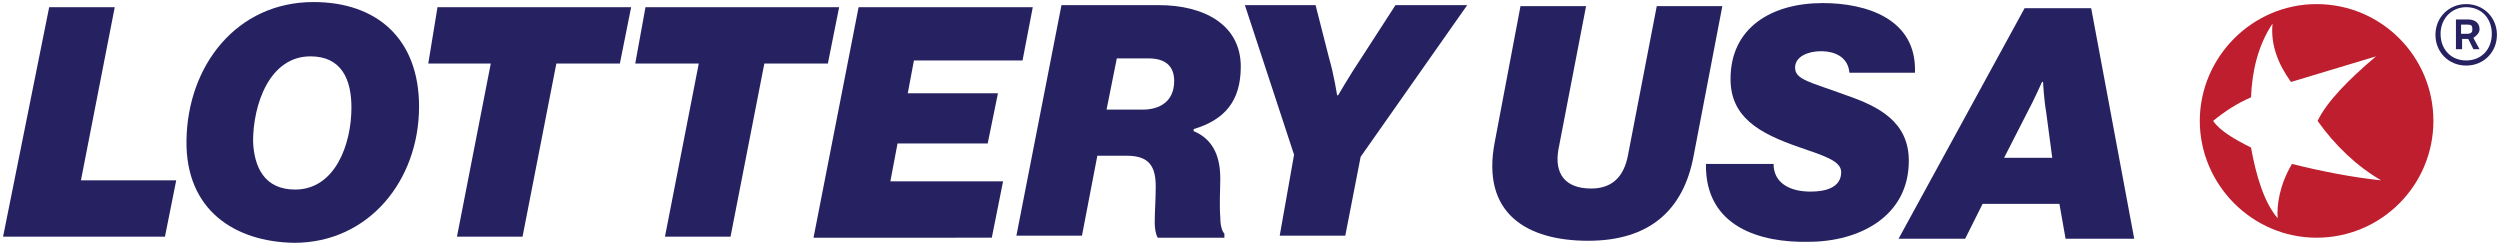 <?xml version="1.0" encoding="UTF-8"?>
<svg xmlns="http://www.w3.org/2000/svg" xmlns:xlink="http://www.w3.org/1999/xlink" version="1.1" id="Layer_1" x="0px" y="0px" viewBox="0 0 244 24" width="244" height="24" xml:space="preserve">
<g>
	<g>
		<path fill="#BE1E2D" d="M226.1,0.4c-6.3,0-11.4,5.2-11.4,11.4s5.1,11.4,11.4,11.4s11.4-5.1,11.4-11.4S232.4,0.4,226.1,0.4z     M223.7,16c-1.2,2-1.5,4-1.4,5.3c-1.3-1.5-2.1-4.1-2.6-6.9c-1.6-0.8-3-1.6-3.7-2.6c1.1-0.9,2.3-1.7,3.7-2.3    c0.1-2.6,0.7-5.1,2.1-7.2c-0.2,2,0.5,3.9,1.8,5.7l8.3-2.5c-2.6,2.2-4.8,4.4-5.7,6.3c1.7,2.4,3.8,4.4,6.2,5.8    C229.5,17.3,226.5,16.7,223.7,16z"></path>
	</g>
	<g>
		<path fill="#262262" d="M4.8,0.7h6.4L7.9,17.6h9.3l-1.1,5.5H0.3L4.8,0.7z"></path>
		<path fill="#262262" d="M18.2,13.7c0.1-7.3,4.9-13.5,12.4-13.5c6.2,0,10.3,3.6,10.3,10.2c0,7.2-4.9,13.3-12.2,13.3    C22.9,23.6,18.1,20.5,18.2,13.7z M28.8,18.5c3.9,0,5.5-4.4,5.5-8c0-2.8-1-5-4-5c-4,0-5.6,4.7-5.6,8.3    C24.8,16.3,25.8,18.5,28.8,18.5z"></path>
		<path fill="#262262" d="M42.7,0.7h18.9l-1.1,5.5h-6.2L51,23.1h-6.4l3.3-16.9h-6.1L42.7,0.7z"></path>
		<path fill="#262262" d="M63,0.7h18.9l-1.1,5.5h-6.2l-3.3,16.9h-6.4l3.3-16.9H62L63,0.7z"></path>
		<path fill="#262262" d="M83.8,0.7h17l-1,5.2H89.2l-0.6,3.2h8.8l-1,4.9h-8.8l-0.7,3.7h11l-1.1,5.5H79.4L83.8,0.7z"></path>
		<path fill="#262262" d="M107.1,15.2l-1.5,7.8h-6.4l4.4-22.5h9.5c4.4,0,8,1.9,8,6c0,3.4-1.6,5.2-4.6,6.1v0.2    c1.7,0.7,2.6,2.2,2.6,4.6c0,1-0.1,2.6,0,3.8c0,0.9,0.2,1.4,0.4,1.6v0.4H113c-0.2-0.3-0.3-0.9-0.3-1.5c0-0.9,0.1-2.3,0.1-3.5    c0-1.9-0.6-3-2.8-3C110,15.2,107.1,15.2,107.1,15.2z M108,10.7h3.5c1.7,0,3.1-0.8,3.1-2.8c0-1.4-0.8-2.2-2.5-2.2H109L108,10.7z"></path>
		<path fill="#262262" d="M126.3,15.1l-4.8-14.6h6.9l1.3,5.1c0.5,1.7,0.8,3.7,0.8,3.7h0.1c0,0,1.1-1.9,2.3-3.7l3.3-5.1h7l-10.4,14.8    l-1.5,7.7h-6.4L126.3,15.1z"></path>
		<path fill="#262262" d="M145.9,13.8l2.5-13.2h6.4l-2.7,14c-0.4,2.3,0.6,3.8,3.2,3.8c2,0,3.2-1.1,3.6-3.3l2.8-14.5h6.4l-2.8,14.6    c-1,5.4-4.4,8.3-10.3,8.3C149.1,23.5,144.5,20.9,145.9,13.8z"></path>
		<path fill="#262262" d="M166.5,16h6.6c0,1.8,1.5,2.7,3.6,2.7c1.5,0,3-0.4,3-1.9c0-1.1-1.7-1.6-4-2.4c-4.1-1.4-6.8-3-6.8-6.7    c0-5,4-7.4,9-7.4c4.2,0,9.2,1.5,9,6.8h-6.4c-0.1-1.3-1.1-2.1-2.8-2.1c-1.2,0-2.5,0.5-2.5,1.6c0,1.2,1.5,1.4,5,2.7    c3.2,1.1,6.1,2.6,6.1,6.4c0,5.4-4.8,7.9-9.8,7.9C171.9,23.7,166.4,22.2,166.5,16z"></path>
		<path fill="#262262" d="M201,19.9h-7.5l-1.7,3.4h-6.5l12.3-22.5h6.5l4.2,22.5h-6.7L201,19.9z M195.6,15.4h4.7l-0.6-4.5    c-0.2-1.1-0.3-2.9-0.3-2.9h-0.1c0,0-0.8,1.8-1.4,2.9L195.6,15.4z"></path>
	</g>
	<g id="trademark">
		<g>
			<path fill="#262262" d="M242,2.9V2.8c0-0.5-0.4-0.9-1.1-0.9h-1.2v2.9h0.6v-1h0.6l0.5,1h0.6l-0.6-1.1C241.7,3.5,242,3.2,242,2.9z      M240.2,2.4h0.6c0.4,0,0.5,0.1,0.5,0.4v0.1c0,0.3-0.2,0.4-0.5,0.4h-0.6V2.4z"></path>
		</g>
		<g>
			<path fill="#262262" d="M240.7,0.4c-1.7,0-3,1.3-3,3s1.3,3,3,3c1.7,0,3-1.3,3-3S242.4,0.4,240.7,0.4z M240.7,5.9     c-1.5,0-2.5-1.1-2.5-2.6s1.1-2.6,2.5-2.6c1.5,0,2.5,1.1,2.5,2.6S242.2,5.9,240.7,5.9z"></path>
		</g>
	</g>
</g>
</svg>

